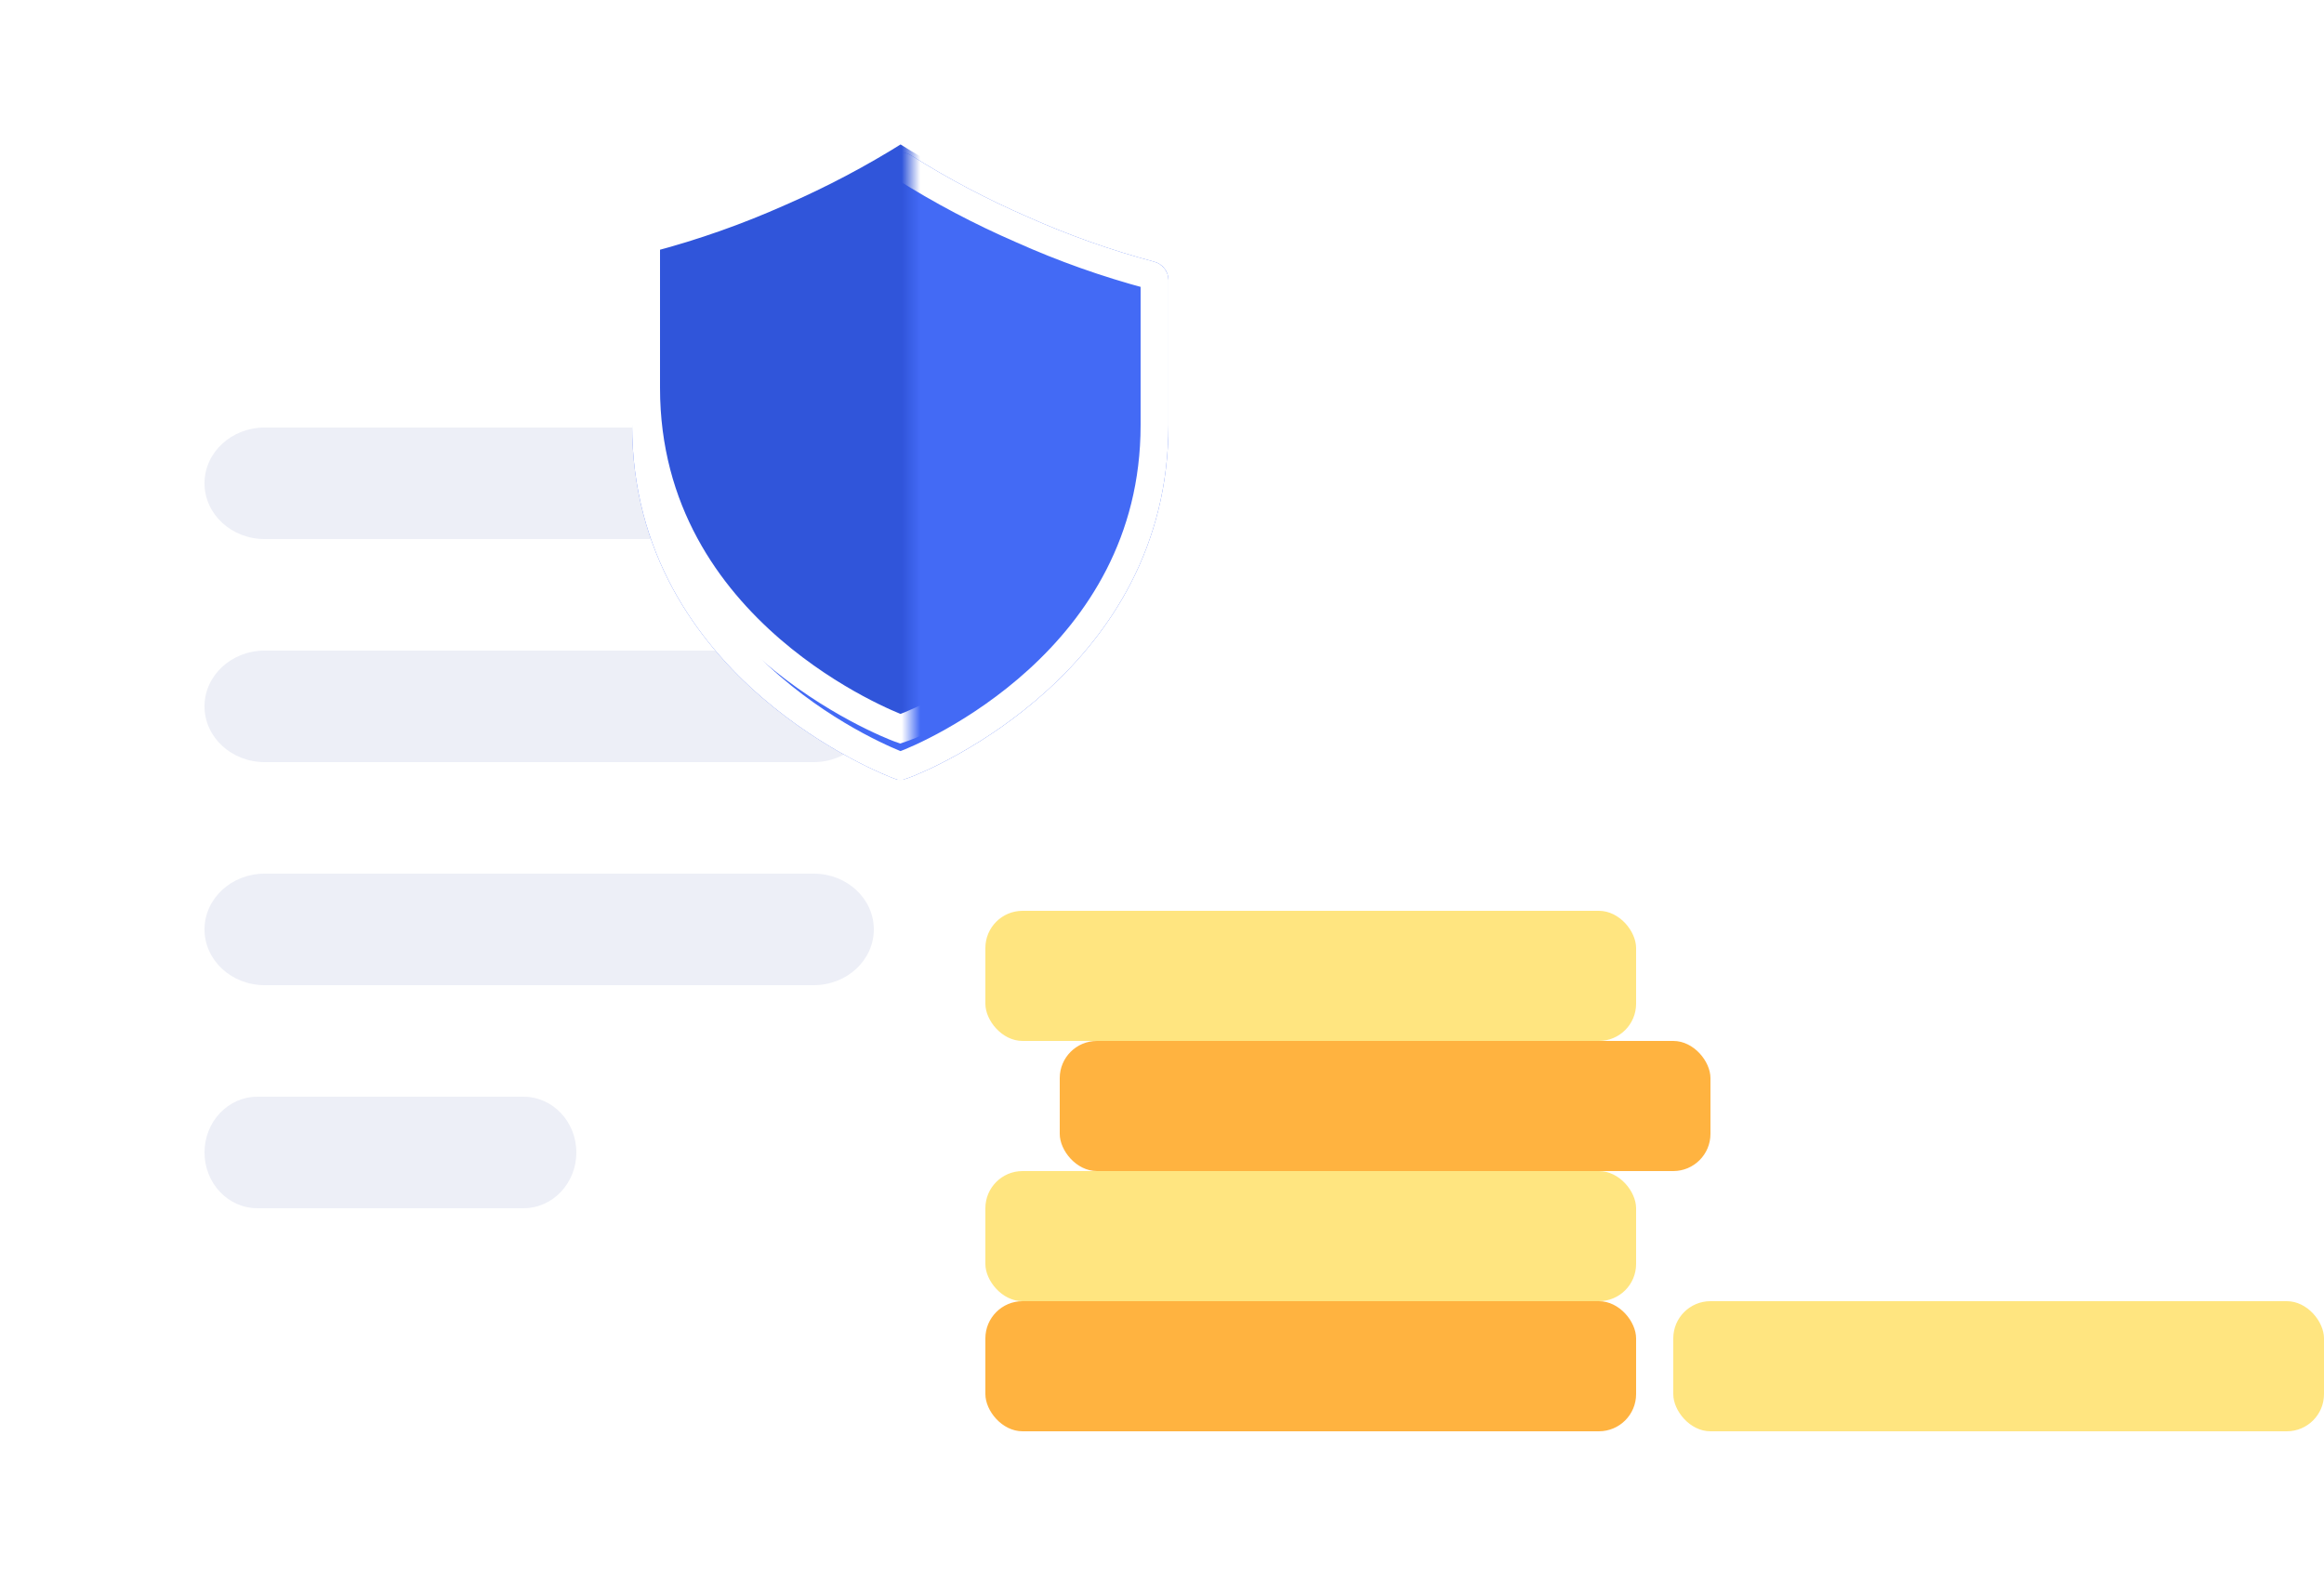 <svg width="125" height="85" viewBox="0 0 125 85" fill="none" xmlns="http://www.w3.org/2000/svg">
<rect x="53" y="49" width="35" height="7" rx="2" fill="#FFE580"/>
<rect x="53" y="63" width="35" height="7" rx="2" fill="#FFE580"/>
<rect x="90" y="70" width="35" height="7" rx="2" fill="#FFE580"/>
<rect x="53" y="70" width="35" height="7" rx="2" fill="#FFB340"/>
<rect x="57" y="56" width="35" height="7" rx="2" fill="#FFB340"/>
<g filter="url(#filter0_d_101_7857)">
<rect x="6" y="12" width="46" height="65" rx="5" fill="white"/>
</g>
<path d="M28.158 59H13.842C12.272 59 11 60.343 11 62C11 63.657 12.272 65 13.842 65H28.158C29.728 65 31 63.657 31 62C31 60.343 29.728 59 28.158 59Z" fill="#EDEFF7"/>
<path d="M43.764 35H14.236C12.449 35 11 36.343 11 38C11 39.657 12.449 41 14.236 41H43.764C45.551 41 47 39.657 47 38C47 36.343 45.551 35 43.764 35Z" fill="#EDEFF7"/>
<path d="M43.764 47H14.236C12.449 47 11 48.343 11 50C11 51.657 12.449 53 14.236 53H43.764C45.551 53 47 51.657 47 50C47 48.343 45.551 47 43.764 47Z" fill="#EDEFF7"/>
<path d="M43.764 23H14.236C12.449 23 11 24.343 11 26C11 27.657 12.449 29 14.236 29H43.764C45.551 29 47 27.657 47 26C47 24.343 45.551 23 43.764 23Z" fill="#EDEFF7"/>
<g filter="url(#filter1_d_101_7857)">
<path d="M62.076 12.079C59.741 11.456 57.46 10.646 55.255 9.658C53.086 8.717 50.992 7.611 48.991 6.35C48.647 6.137 48.208 6.14 47.868 6.361C45.867 7.621 43.773 8.727 41.604 9.668C39.395 10.653 37.111 11.46 34.773 12.079C34.318 12.194 34 12.603 34 13.072V20.867C34 34.663 47.94 39.825 48.074 39.876L48.188 39.917C48.341 39.971 48.508 39.971 48.66 39.917C48.736 39.89 48.805 39.87 48.881 39.843C50.18 39.376 62.849 34.033 62.849 20.867V13.072C62.849 12.603 62.53 12.194 62.076 12.079Z" fill="#436AF5"/>
<path d="M61.882 12.803L61.882 12.803L61.892 12.806C62.013 12.837 62.099 12.946 62.099 13.072V20.867C62.099 27.181 59.07 31.62 55.846 34.563C52.61 37.517 49.214 38.926 48.627 39.137C48.601 39.146 48.574 39.155 48.538 39.167L48.53 39.169C48.501 39.179 48.464 39.191 48.424 39.205L48.331 39.172C48.099 39.084 44.779 37.807 41.477 34.958C38.082 32.029 34.75 27.48 34.75 20.867V13.072C34.75 12.946 34.835 12.837 34.957 12.806L34.957 12.806L34.965 12.804C37.34 12.175 39.661 11.355 41.906 10.354C44.109 9.398 46.236 8.275 48.268 6.995L48.268 6.995L48.276 6.99C48.37 6.929 48.495 6.926 48.595 6.987C50.625 8.266 52.751 9.388 54.953 10.344C57.193 11.348 59.51 12.17 61.882 12.803Z" stroke="white" stroke-width="1.5"/>
</g>
<mask id="mask0_101_7857" style="mask-type:alpha" maskUnits="userSpaceOnUse" x="27" y="6" width="22" height="36">
<rect x="27" y="6" width="22" height="36" fill="#D9D9D9"/>
</mask>
<g mask="url(#mask0_101_7857)">
<path d="M61.882 12.803L61.882 12.803L61.892 12.806C62.013 12.837 62.099 12.946 62.099 13.072V20.867C62.099 27.181 59.07 31.62 55.846 34.563C52.61 37.517 49.214 38.926 48.627 39.137C48.601 39.146 48.574 39.155 48.538 39.167L48.53 39.169C48.501 39.179 48.464 39.191 48.424 39.205L48.331 39.172C48.099 39.084 44.779 37.807 41.477 34.958C38.082 32.029 34.75 27.48 34.75 20.867V13.072C34.75 12.946 34.835 12.837 34.957 12.806L34.957 12.806L34.965 12.804C37.34 12.175 39.661 11.355 41.906 10.354C44.109 9.398 46.236 8.275 48.268 6.995L48.268 6.995L48.276 6.99C48.37 6.929 48.495 6.926 48.595 6.987C50.625 8.266 52.751 9.388 54.953 10.344C57.193 11.348 59.51 12.17 61.882 12.803Z" fill="#3055DA" stroke="white" stroke-width="1.5"/>
</g>
<path d="M81.097 32.411L80.648 34.116H72.36L72.817 32.411H81.097ZM76.852 42L72.615 36.981L72.606 35.478H74.672C75.152 35.478 75.548 35.385 75.858 35.197C76.169 35.01 76.4 34.758 76.553 34.441C76.705 34.119 76.781 33.762 76.781 33.369C76.781 32.959 76.711 32.596 76.57 32.279C76.43 31.963 76.204 31.717 75.894 31.541C75.583 31.359 75.17 31.269 74.654 31.269H72.369L72.888 29.203H74.654C75.709 29.203 76.588 29.361 77.291 29.678C77.994 29.994 78.522 30.451 78.873 31.049C79.225 31.641 79.4 32.358 79.4 33.202C79.4 33.94 79.283 34.588 79.049 35.145C78.814 35.701 78.442 36.161 77.933 36.524C77.423 36.882 76.752 37.134 75.92 37.28L79.734 41.877V42H76.852ZM81.114 29.203L80.657 30.899H73.793L74.25 29.203H81.114Z" fill="white"/>
<defs>
<filter id="filter0_d_101_7857" x="0" y="8" width="58" height="77" filterUnits="userSpaceOnUse" color-interpolation-filters="sRGB">
<feFlood flood-opacity="0" result="BackgroundImageFix"/>
<feColorMatrix in="SourceAlpha" type="matrix" values="0 0 0 0 0 0 0 0 0 0 0 0 0 0 0 0 0 0 127 0" result="hardAlpha"/>
<feOffset dy="2"/>
<feGaussianBlur stdDeviation="3"/>
<feColorMatrix type="matrix" values="0 0 0 0 0.263 0 0 0 0 0.337 0 0 0 0 0.627 0 0 0 0.196 0"/>
<feBlend mode="normal" in2="BackgroundImageFix" result="effect1_dropShadow_101_7857"/>
<feBlend mode="normal" in="SourceGraphic" in2="effect1_dropShadow_101_7857" result="shape"/>
</filter>
<filter id="filter1_d_101_7857" x="26" y="0.193" width="44.848" height="49.764" filterUnits="userSpaceOnUse" color-interpolation-filters="sRGB">
<feFlood flood-opacity="0" result="BackgroundImageFix"/>
<feColorMatrix in="SourceAlpha" type="matrix" values="0 0 0 0 0 0 0 0 0 0 0 0 0 0 0 0 0 0 127 0" result="hardAlpha"/>
<feOffset dy="2"/>
<feGaussianBlur stdDeviation="4"/>
<feColorMatrix type="matrix" values="0 0 0 0 0.263 0 0 0 0 0.337 0 0 0 0 0.627 0 0 0 0.216 0"/>
<feBlend mode="normal" in2="BackgroundImageFix" result="effect1_dropShadow_101_7857"/>
<feBlend mode="normal" in="SourceGraphic" in2="effect1_dropShadow_101_7857" result="shape"/>
</filter>
</defs>
</svg>

